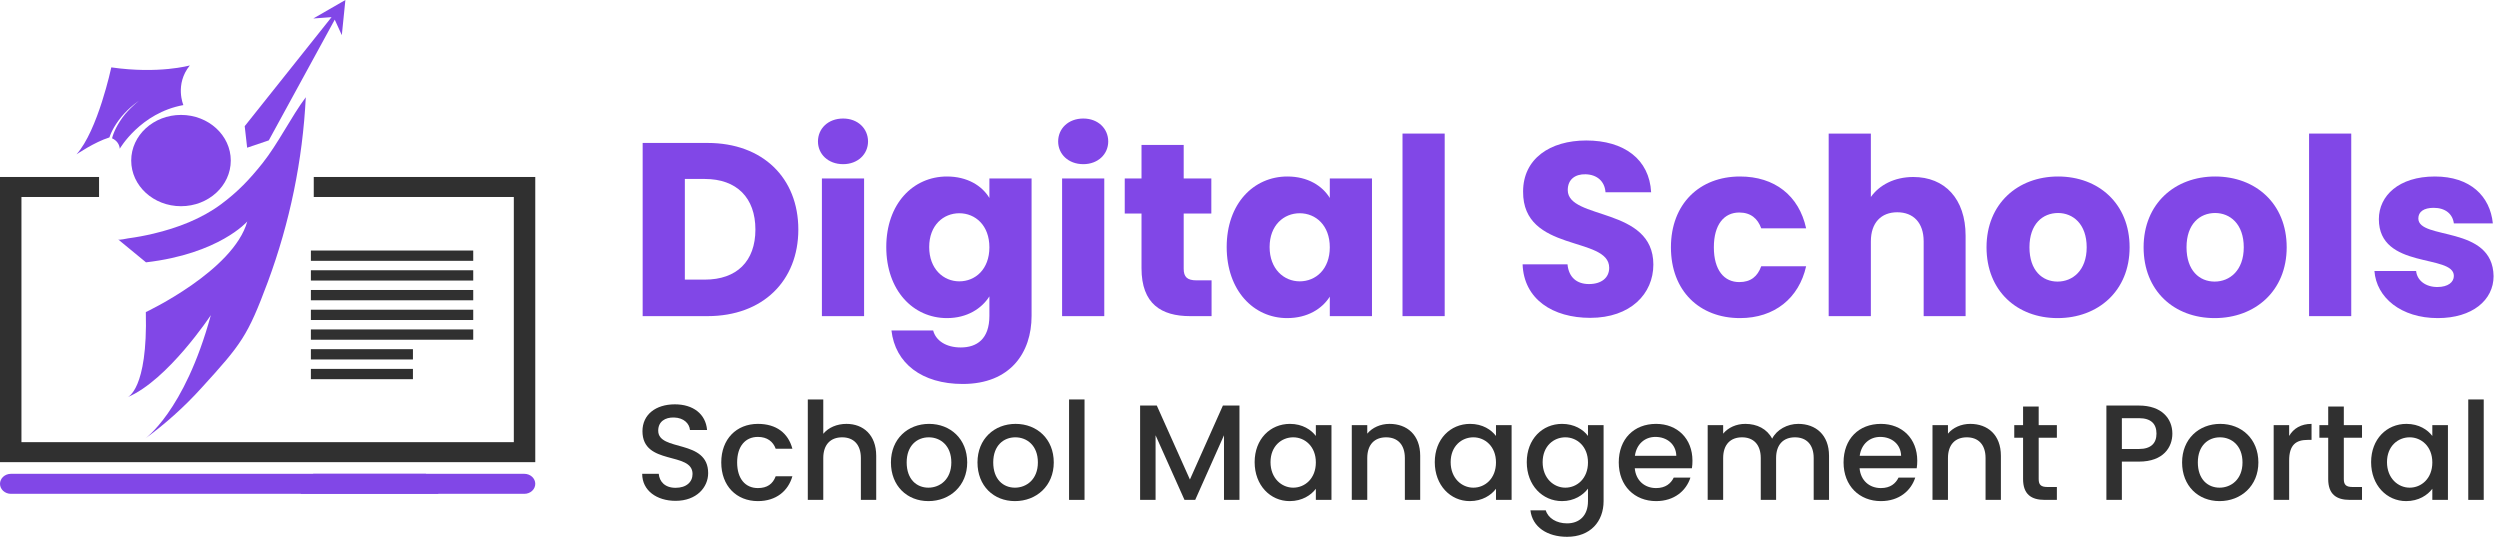 <svg width="326" height="70" viewBox="0 0 326 70" fill="none" xmlns="http://www.w3.org/2000/svg">
<path d="M92.264 18.64C99.47 18.64 104.102 23.208 104.102 29.932C104.102 36.623 99.47 41.223 92.264 41.223H83.803V18.64H92.264ZM89.304 36.462H91.91C96.06 36.462 98.505 34.081 98.505 29.932C98.505 25.782 96.06 23.337 91.91 23.337H89.304V36.462Z" fill="#8147E7"/>
<path d="M107.176 41.223V23.273H112.677V41.223H107.176ZM109.943 21.407C107.98 21.407 106.662 20.088 106.662 18.447C106.662 16.774 107.98 15.456 109.943 15.456C111.873 15.456 113.192 16.774 113.192 18.447C113.192 20.088 111.873 21.407 109.943 21.407Z" fill="#8147E7"/>
<path d="M115.57 32.216C115.57 26.554 119.076 23.015 123.484 23.015C126.121 23.015 128.052 24.206 129.017 25.814V23.273H134.518V41.191C134.518 45.984 131.751 50.069 125.542 50.069C120.202 50.069 116.728 47.367 116.245 43.089H121.682C122.036 44.44 123.387 45.308 125.285 45.308C127.376 45.308 129.017 44.215 129.017 41.191V38.649C128.019 40.226 126.121 41.48 123.484 41.48C119.076 41.48 115.57 37.877 115.57 32.216ZM129.017 32.248C129.017 29.385 127.183 27.808 125.092 27.808C123.033 27.808 121.167 29.353 121.167 32.216C121.167 35.079 123.033 36.687 125.092 36.687C127.183 36.687 129.017 35.111 129.017 32.248Z" fill="#8147E7"/>
<path d="M138.497 41.223V23.273H143.998V41.223H138.497ZM141.264 21.407C139.301 21.407 137.983 20.088 137.983 18.447C137.983 16.774 139.301 15.456 141.264 15.456C143.194 15.456 144.513 16.774 144.513 18.447C144.513 20.088 143.194 21.407 141.264 21.407Z" fill="#8147E7"/>
<path d="M148.853 34.982V27.841H146.666V23.273H148.853V18.898H154.354V23.273H157.957V27.841H154.354V35.047C154.354 36.108 154.804 36.558 156.027 36.558H157.989V41.223H155.191C151.459 41.223 148.853 39.647 148.853 34.982Z" fill="#8147E7"/>
<path d="M159.96 32.216C159.96 26.554 163.466 23.015 167.873 23.015C170.543 23.015 172.441 24.238 173.406 25.814V23.273H178.907V41.223H173.406V38.682C172.409 40.258 170.511 41.48 167.841 41.48C163.466 41.48 159.96 37.877 159.96 32.216ZM173.406 32.248C173.406 29.385 171.573 27.808 169.482 27.808C167.423 27.808 165.557 29.353 165.557 32.216C165.557 35.079 167.423 36.687 169.482 36.687C171.573 36.687 173.406 35.111 173.406 32.248Z" fill="#8147E7"/>
<path d="M182.887 41.223V17.418H188.388V41.223H182.887Z" fill="#8147E7"/>
<path d="M215.598 34.5C215.598 38.296 212.638 41.448 207.362 41.448C202.505 41.448 198.709 39.035 198.548 34.468H204.403C204.564 36.205 205.657 37.041 207.202 37.041C208.81 37.041 209.839 36.237 209.839 34.918C209.839 30.736 198.548 32.988 198.612 24.978C198.612 20.699 202.119 18.319 206.848 18.319C211.77 18.319 215.083 20.763 215.308 25.074H209.357C209.26 23.627 208.231 22.758 206.751 22.726C205.432 22.694 204.435 23.369 204.435 24.785C204.435 28.709 215.598 26.94 215.598 34.5Z" fill="#8147E7"/>
<path d="M217.889 32.248C217.889 26.586 221.621 23.015 226.897 23.015C231.4 23.015 234.585 25.492 235.518 29.771H229.663C229.213 28.516 228.312 27.712 226.8 27.712C224.838 27.712 223.487 29.256 223.487 32.248C223.487 35.239 224.838 36.784 226.8 36.784C228.312 36.784 229.181 36.044 229.663 34.725H235.518C234.585 38.875 231.4 41.48 226.897 41.48C221.621 41.48 217.889 37.942 217.889 32.248Z" fill="#8147E7"/>
<path d="M238.46 41.223V17.418H243.961V25.685C245.055 24.141 247.017 23.08 249.494 23.08C253.58 23.08 256.314 25.91 256.314 30.736V41.223H250.846V31.476C250.846 29.031 249.494 27.68 247.403 27.68C245.312 27.68 243.961 29.031 243.961 31.476V41.223H238.46Z" fill="#8147E7"/>
<path d="M277.701 32.248C277.701 37.942 273.584 41.48 268.308 41.48C263.032 41.48 259.043 37.942 259.043 32.248C259.043 26.554 263.129 23.015 268.372 23.015C273.648 23.015 277.701 26.554 277.701 32.248ZM264.641 32.248C264.641 35.272 266.313 36.719 268.308 36.719C270.27 36.719 272.104 35.272 272.104 32.248C272.104 29.192 270.302 27.776 268.372 27.776C266.378 27.776 264.641 29.192 264.641 32.248Z" fill="#8147E7"/>
<path d="M298.184 32.248C298.184 37.942 294.066 41.48 288.791 41.48C283.515 41.48 279.526 37.942 279.526 32.248C279.526 26.554 283.611 23.015 288.855 23.015C294.131 23.015 298.184 26.554 298.184 32.248ZM285.123 32.248C285.123 35.272 286.796 36.719 288.791 36.719C290.753 36.719 292.587 35.272 292.587 32.248C292.587 29.192 290.785 27.776 288.855 27.776C286.86 27.776 285.123 29.192 285.123 32.248Z" fill="#8147E7"/>
<path d="M301.102 41.223V17.418H306.603V41.223H301.102Z" fill="#8147E7"/>
<path d="M325.162 36.012C325.162 39.132 322.396 41.48 317.892 41.48C313.099 41.48 309.882 38.81 309.625 35.336H315.061C315.19 36.591 316.316 37.427 317.828 37.427C319.243 37.427 319.983 36.784 319.983 35.979C319.983 33.084 310.204 35.175 310.204 28.581C310.204 25.524 312.809 23.015 317.506 23.015C322.139 23.015 324.712 25.589 325.066 29.127H319.983C319.822 27.905 318.889 27.101 317.345 27.101C316.059 27.101 315.351 27.615 315.351 28.484C315.351 31.347 325.066 29.32 325.162 36.012Z" fill="#8147E7"/>
<path d="M92.344 61.699C92.344 63.539 90.839 65.309 88.096 65.309C85.636 65.309 83.742 63.964 83.742 61.787H85.901C85.99 62.796 86.698 63.61 88.096 63.61C89.512 63.61 90.308 62.849 90.308 61.805C90.308 58.831 83.777 60.76 83.777 56.229C83.777 54.07 85.494 52.725 88.007 52.725C90.362 52.725 92.025 53.964 92.202 56.07H89.972C89.901 55.238 89.176 54.477 87.901 54.442C86.733 54.406 85.831 54.973 85.831 56.159C85.831 58.937 92.344 57.203 92.344 61.699Z" fill="#303030"/>
<path d="M94.052 60.3C94.052 57.256 96.034 55.274 98.831 55.274C101.22 55.274 102.778 56.459 103.327 58.513H101.15C100.813 57.575 100.034 56.973 98.831 56.973C97.203 56.973 96.123 58.176 96.123 60.3C96.123 62.442 97.203 63.645 98.831 63.645C100.034 63.645 100.778 63.114 101.15 62.105H103.327C102.778 64.017 101.22 65.344 98.831 65.344C96.034 65.344 94.052 63.362 94.052 60.3Z" fill="#303030"/>
<path d="M105.337 65.185V52.088H107.355V56.566C108.028 55.752 109.125 55.274 110.382 55.274C112.559 55.274 114.258 56.707 114.258 59.433V65.185H112.258V59.734C112.258 57.946 111.284 57.026 109.815 57.026C108.329 57.026 107.355 57.946 107.355 59.734V65.185H105.337Z" fill="#303030"/>
<path d="M126.124 60.3C126.124 63.362 123.858 65.344 121.062 65.344C118.283 65.344 116.177 63.362 116.177 60.3C116.177 57.238 118.371 55.274 121.15 55.274C123.929 55.274 126.124 57.238 126.124 60.3ZM118.23 60.3C118.23 62.513 119.54 63.592 121.062 63.592C122.566 63.592 124.053 62.513 124.053 60.3C124.053 58.088 122.619 57.026 121.115 57.026C119.593 57.026 118.23 58.088 118.23 60.3Z" fill="#303030"/>
<path d="M137.411 60.3C137.411 63.362 135.145 65.344 132.349 65.344C129.57 65.344 127.464 63.362 127.464 60.3C127.464 57.238 129.658 55.274 132.437 55.274C135.216 55.274 137.411 57.238 137.411 60.3ZM129.517 60.3C129.517 62.513 130.826 63.592 132.349 63.592C133.853 63.592 135.34 62.513 135.34 60.3C135.34 58.088 133.906 57.026 132.402 57.026C130.879 57.026 129.517 58.088 129.517 60.3Z" fill="#303030"/>
<path d="M139.405 65.185V52.088H141.423V65.185H139.405Z" fill="#303030"/>
<path d="M148.67 65.185V52.884H150.847L155.165 62.53L159.466 52.884H161.626V65.185H159.608V56.76L155.856 65.185H154.457L150.687 56.76V65.185H148.67Z" fill="#303030"/>
<path d="M163.605 60.265C163.605 57.256 165.64 55.274 168.207 55.274C169.853 55.274 170.986 56.052 171.587 56.849V55.433H173.623V65.185H171.587V63.734C170.968 64.566 169.8 65.344 168.172 65.344C165.64 65.344 163.605 63.274 163.605 60.265ZM171.587 60.3C171.587 58.212 170.154 57.026 168.632 57.026C167.127 57.026 165.676 58.159 165.676 60.265C165.676 62.371 167.127 63.592 168.632 63.592C170.154 63.592 171.587 62.406 171.587 60.3Z" fill="#303030"/>
<path d="M183.194 65.185V59.734C183.194 57.946 182.22 57.026 180.751 57.026C179.264 57.026 178.291 57.946 178.291 59.734V65.185H176.273V55.433H178.291V56.548C178.946 55.752 180.025 55.274 181.194 55.274C183.477 55.274 185.194 56.707 185.194 59.433V65.185H183.194Z" fill="#303030"/>
<path d="M187.095 60.265C187.095 57.256 189.13 55.274 191.697 55.274C193.343 55.274 194.475 56.052 195.077 56.849V55.433H197.113V65.185H195.077V63.734C194.458 64.566 193.29 65.344 191.661 65.344C189.13 65.344 187.095 63.274 187.095 60.265ZM195.077 60.3C195.077 58.212 193.644 57.026 192.121 57.026C190.617 57.026 189.166 58.159 189.166 60.265C189.166 62.371 190.617 63.592 192.121 63.592C193.644 63.592 195.077 62.406 195.077 60.3Z" fill="#303030"/>
<path d="M199.09 60.265C199.09 57.256 201.126 55.274 203.692 55.274C205.285 55.274 206.471 56.017 207.073 56.849V55.433H209.108V65.344C209.108 67.999 207.391 69.999 204.347 69.999C201.745 69.999 199.816 68.707 199.568 66.548H201.568C201.869 67.557 202.949 68.247 204.347 68.247C205.904 68.247 207.073 67.291 207.073 65.344V63.716C206.453 64.548 205.285 65.344 203.692 65.344C201.126 65.344 199.09 63.274 199.09 60.265ZM207.073 60.3C207.073 58.212 205.639 57.026 204.117 57.026C202.612 57.026 201.161 58.159 201.161 60.265C201.161 62.371 202.612 63.592 204.117 63.592C205.639 63.592 207.073 62.406 207.073 60.3Z" fill="#303030"/>
<path d="M215.865 56.973C214.502 56.973 213.404 57.893 213.192 59.433H218.59C218.555 57.928 217.369 56.973 215.865 56.973ZM220.431 62.282C219.882 63.982 218.342 65.344 215.953 65.344C213.157 65.344 211.086 63.362 211.086 60.3C211.086 57.238 213.068 55.274 215.953 55.274C218.732 55.274 220.696 57.203 220.696 60.07C220.696 60.406 220.679 60.725 220.626 61.061H213.174C213.316 62.672 214.466 63.645 215.953 63.645C217.192 63.645 217.882 63.044 218.254 62.282H220.431Z" fill="#303030"/>
<path d="M236.505 65.185V59.734C236.505 57.946 235.532 57.026 234.063 57.026C232.576 57.026 231.603 57.946 231.603 59.734V65.185H229.603V59.734C229.603 57.946 228.629 57.026 227.16 57.026C225.673 57.026 224.7 57.946 224.7 59.734V65.185H222.682V55.433H224.7V56.548C225.355 55.752 226.417 55.274 227.585 55.274C229.125 55.274 230.417 55.928 231.089 57.203C231.691 56.017 233.072 55.274 234.488 55.274C236.771 55.274 238.505 56.707 238.505 59.433V65.185H236.505Z" fill="#303030"/>
<path d="M245.179 56.973C243.816 56.973 242.719 57.893 242.506 59.433H247.905C247.869 57.928 246.684 56.973 245.179 56.973ZM249.746 62.282C249.197 63.982 247.657 65.344 245.268 65.344C242.471 65.344 240.4 63.362 240.4 60.3C240.4 57.238 242.383 55.274 245.268 55.274C248.046 55.274 250.011 57.203 250.011 60.07C250.011 60.406 249.993 60.725 249.94 61.061H242.489C242.63 62.672 243.781 63.645 245.268 63.645C246.507 63.645 247.197 63.044 247.568 62.282H249.746Z" fill="#303030"/>
<path d="M258.917 65.185V59.734C258.917 57.946 257.944 57.026 256.475 57.026C254.988 57.026 254.014 57.946 254.014 59.734V65.185H251.997V55.433H254.014V56.548C254.669 55.752 255.749 55.274 256.917 55.274C259.2 55.274 260.917 56.707 260.917 59.433V65.185H258.917Z" fill="#303030"/>
<path d="M263.809 62.477V57.079H262.659V55.433H263.809V53.008H265.845V55.433H268.217V57.079H265.845V62.477C265.845 63.203 266.128 63.504 266.978 63.504H268.217V65.185H266.624C264.889 65.185 263.809 64.46 263.809 62.477Z" fill="#303030"/>
<path d="M276.692 58.548H278.922C280.497 58.548 281.205 57.787 281.205 56.548C281.205 55.274 280.497 54.53 278.922 54.53H276.692V58.548ZM283.276 56.548C283.276 58.3 282.125 60.194 278.922 60.194H276.692V65.185H274.674V52.884H278.922C281.842 52.884 283.276 54.548 283.276 56.548Z" fill="#303030"/>
<path d="M294.492 60.3C294.492 63.362 292.227 65.344 289.43 65.344C286.652 65.344 284.545 63.362 284.545 60.3C284.545 57.238 286.74 55.274 289.519 55.274C292.298 55.274 294.492 57.238 294.492 60.3ZM286.598 60.3C286.598 62.513 287.908 63.592 289.43 63.592C290.935 63.592 292.422 62.513 292.422 60.3C292.422 58.088 290.988 57.026 289.483 57.026C287.961 57.026 286.598 58.088 286.598 60.3Z" fill="#303030"/>
<path d="M298.505 60.052V65.185H296.487V55.433H298.505V56.849C299.071 55.875 300.045 55.274 301.425 55.274V57.362H300.912C299.425 57.362 298.505 57.982 298.505 60.052Z" fill="#303030"/>
<path d="M303.598 62.477V57.079H302.448V55.433H303.598V53.008H305.634V55.433H308.006V57.079H305.634V62.477C305.634 63.203 305.917 63.504 306.767 63.504H308.006V65.185H306.413C304.678 65.185 303.598 64.46 303.598 62.477Z" fill="#303030"/>
<path d="M309.193 60.265C309.193 57.256 311.228 55.274 313.795 55.274C315.441 55.274 316.573 56.052 317.175 56.849V55.433H319.211V65.185H317.175V63.734C316.556 64.566 315.387 65.344 313.759 65.344C311.228 65.344 309.193 63.274 309.193 60.265ZM317.175 60.3C317.175 58.212 315.741 57.026 314.219 57.026C312.715 57.026 311.264 58.159 311.264 60.265C311.264 62.371 312.715 63.592 314.219 63.592C315.741 63.592 317.175 62.406 317.175 60.3Z" fill="#303030"/>
<path d="M321.861 65.185V52.088H323.878V65.185H321.861Z" fill="#303030"/>
<path d="M69.799 23.078V60.265H40.242H34.9H29.557H0V23.078H12.916V25.687H2.797V57.657H67.002V25.687H40.914V23.078H69.799Z" fill="#303030"/>
<path d="M55.545 61.786L57.189 64.395H1.423C1.045 64.395 0.684 64.257 0.417 64.013C0.15 63.768 0 63.437 0 63.091C0 62.745 0.15 62.413 0.417 62.168C0.684 61.924 1.045 61.786 1.423 61.786H55.545Z" fill="#8147E7"/>
<path d="M69.799 63.091C69.799 63.262 69.763 63.431 69.691 63.59C69.62 63.748 69.515 63.892 69.383 64.013C69.251 64.134 69.094 64.23 68.921 64.296C68.748 64.361 68.563 64.395 68.377 64.395H39.2L40.844 61.786H68.377C68.563 61.786 68.748 61.82 68.921 61.886C69.094 61.951 69.251 62.047 69.383 62.168C69.515 62.289 69.62 62.433 69.691 62.592C69.763 62.75 69.799 62.919 69.799 63.091Z" fill="#8147E7"/>
<path d="M23.602 26.889C27.187 26.889 30.094 24.225 30.094 20.938C30.094 17.651 27.187 14.986 23.602 14.986C20.017 14.986 17.11 17.651 17.11 20.938C17.11 24.225 20.017 26.889 23.602 26.889Z" fill="#8147E7"/>
<path d="M24.756 8.531C24.756 8.531 20.724 9.679 14.513 8.786C14.513 8.786 12.762 17.029 9.971 20.131C9.971 20.131 12.318 18.526 14.259 17.924L14.296 17.849L14.309 17.809C14.322 17.763 14.347 17.703 14.377 17.623C14.438 17.466 14.533 17.244 14.664 16.987C14.729 16.853 14.803 16.719 14.883 16.585C14.968 16.445 15.056 16.294 15.156 16.144C15.257 15.993 15.364 15.841 15.476 15.687C15.588 15.532 15.712 15.383 15.83 15.231C15.949 15.079 16.087 14.938 16.211 14.796L16.603 14.394L16.988 14.035C17.109 13.919 17.238 13.822 17.347 13.728C17.457 13.634 17.566 13.543 17.66 13.475L17.908 13.291L18.127 13.128L17.921 13.301L17.684 13.501C17.59 13.574 17.498 13.67 17.391 13.768C17.284 13.867 17.172 13.969 17.052 14.091L16.686 14.469L16.325 14.87C16.209 15.018 16.089 15.165 15.977 15.317C15.866 15.47 15.758 15.624 15.658 15.783C15.557 15.941 15.458 16.092 15.373 16.246C15.288 16.401 15.207 16.547 15.132 16.69C15.058 16.832 14.999 16.971 14.942 17.091C14.83 17.346 14.756 17.563 14.705 17.713C14.681 17.789 14.664 17.848 14.653 17.886L14.638 17.948L14.622 18.044C14.905 18.166 15.148 18.356 15.322 18.594C15.497 18.831 15.599 19.108 15.616 19.395C15.616 19.395 18.306 14.721 23.913 13.702C23.913 13.716 22.753 10.995 24.756 8.531Z" fill="#8147E7"/>
<path d="M15.406 31.221C15.549 31.34 16.525 31.105 16.694 31.083C17.813 30.933 18.922 30.727 20.016 30.465C23.168 29.716 26.28 28.525 28.826 26.633C31.039 24.987 32.547 23.392 34.21 21.309C36.272 18.721 37.966 15.233 39.875 12.681C39.469 20.881 37.803 28.987 34.926 36.759C32.273 43.858 31.516 44.831 26.252 50.609C24.03 53.063 21.536 55.299 18.81 57.281C18.81 57.281 24.037 53.775 27.493 41.097C27.493 41.097 21.885 49.593 16.619 51.8C16.619 51.8 19.278 50.886 19.016 40.696C19.016 40.696 30.443 35.327 32.245 28.88C32.245 28.88 28.602 33.093 19.038 34.209L15.406 31.221Z" fill="#8147E7"/>
<path d="M32.228 19.261L31.909 16.453L43.235 2.235L40.856 2.41L45.039 0L44.573 4.583L43.651 2.562L35.05 18.305L32.228 19.261Z" fill="#8147E7"/>
<path d="M61.709 32.669H40.54V34.012H61.709V32.669Z" fill="#303030"/>
<path d="M61.709 35.242H40.54V36.584H61.709V35.242Z" fill="#303030"/>
<path d="M61.709 37.814H40.54V39.157H61.709V37.814Z" fill="#303030"/>
<path d="M61.709 40.387H40.54V41.729H61.709V40.387Z" fill="#303030"/>
<path d="M61.709 42.959H40.54V44.301H61.709V42.959Z" fill="#303030"/>
<path d="M53.847 45.532H40.54V46.874H53.847V45.532Z" fill="#303030"/>
<path d="M53.847 48.104H40.54V49.446H53.847V48.104Z" fill="#303030"/>
</svg>
